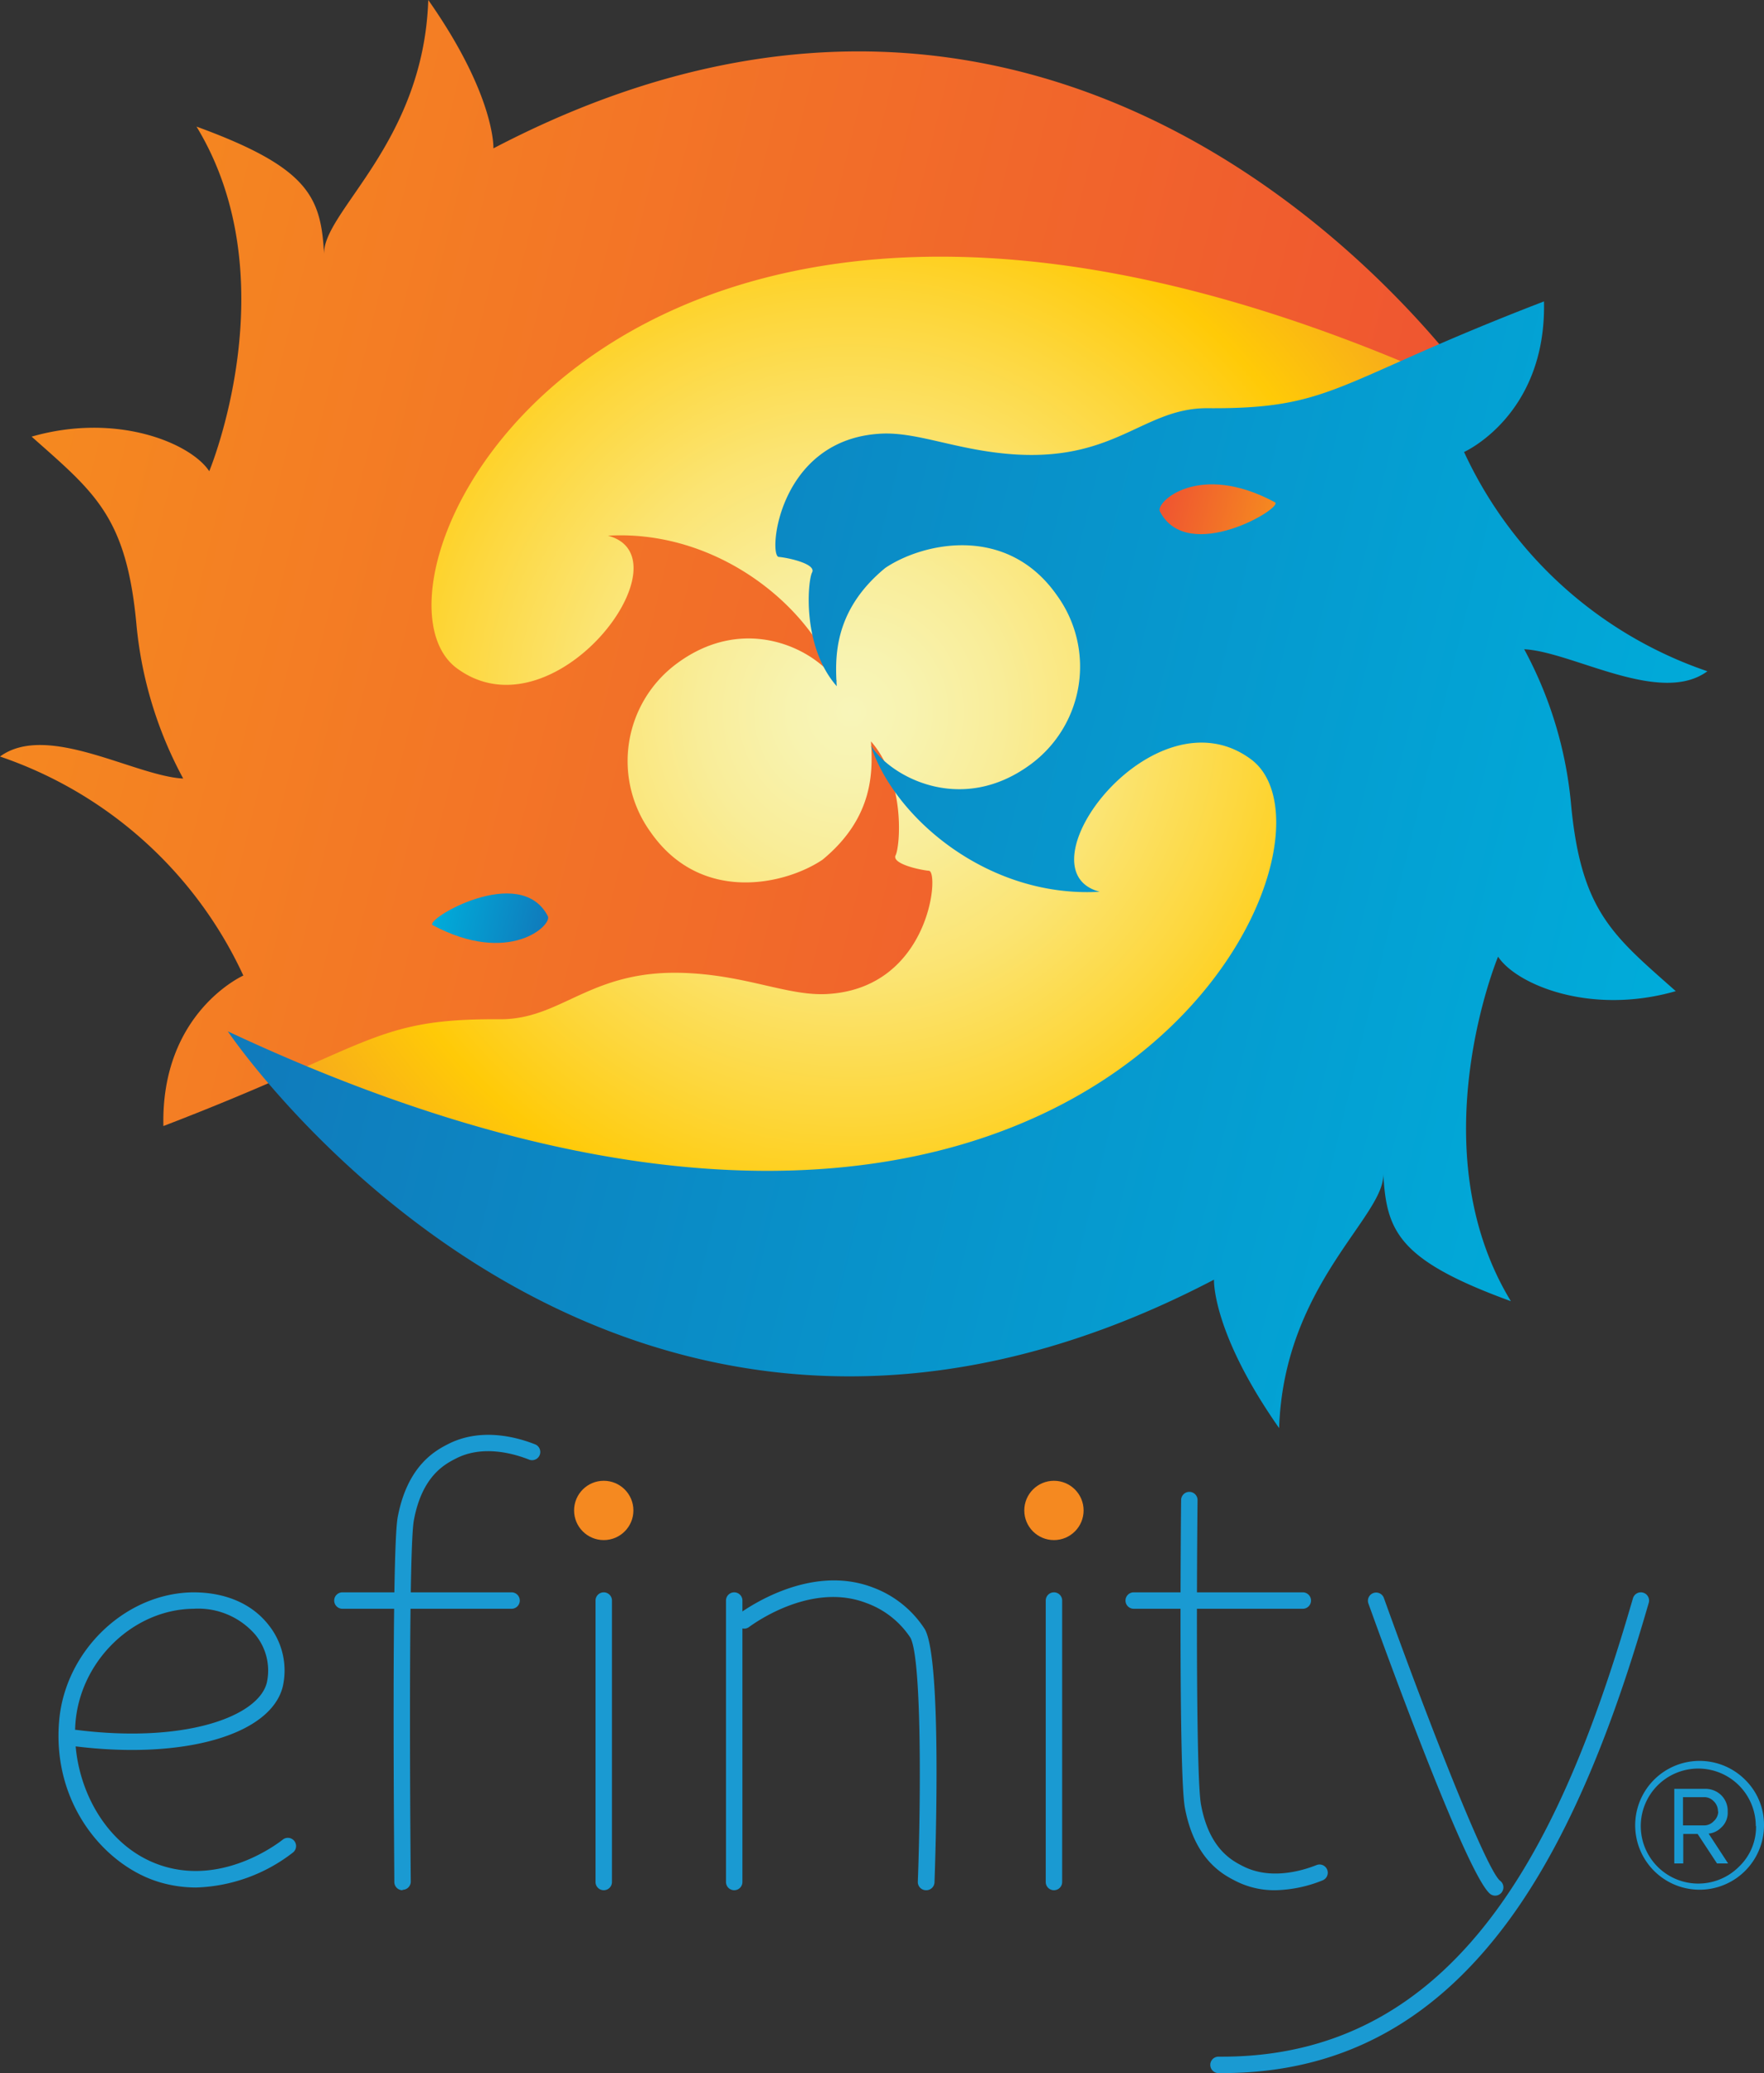 <svg id="Layer_1" data-name="Layer 1" xmlns="http://www.w3.org/2000/svg" xmlns:xlink="http://www.w3.org/1999/xlink" viewBox="0 0 214.72 252.35"><rect x="0" y="0" width="214.72" height="252.35" fill="#333333" stroke="none"/><defs><style>.cls-1{fill:url(#radial-gradient);}.cls-2{fill:url(#linear-gradient);}.cls-3{fill:url(#linear-gradient-2);}.cls-4{fill:url(#linear-gradient-3);}.cls-5{fill:url(#linear-gradient-4);}.cls-6{fill:#1a9ad2;}.cls-7{fill:#f58920;}</style><radialGradient id="radial-gradient" cx="139.9" cy="83.23" r="79.89" gradientTransform="translate(186.84 -53.25) rotate(90)" gradientUnits="userSpaceOnUse"><stop offset="0" stop-color="#f8f5b9"/><stop offset="0.09" stop-color="#f8f3b0"/><stop offset="0.23" stop-color="#f9ed99"/><stop offset="0.41" stop-color="#fbe472"/><stop offset="0.61" stop-color="#fdd73d"/><stop offset="0.8" stop-color="#ffca07"/><stop offset="1" stop-color="#f7ab1b"/></radialGradient><linearGradient id="linear-gradient" x1="420.7" y1="833.79" x2="590.8" y2="833.79" gradientTransform="translate(-208.22 -853.56) rotate(13.69)" gradientUnits="userSpaceOnUse"><stop offset="0" stop-color="#f58920"/><stop offset="1" stop-color="#ef5431"/></linearGradient><linearGradient id="linear-gradient-2" x1="482.09" y1="874.22" x2="495.66" y2="874.22" gradientTransform="translate(-208.22 -853.56) rotate(13.69)" gradientUnits="userSpaceOnUse"><stop offset="0" stop-color="#00acda"/><stop offset="1" stop-color="#107abb"/></linearGradient><linearGradient id="linear-gradient-3" x1="361.88" y1="391.21" x2="531.99" y2="391.21" gradientTransform="translate(463.72 583.4) rotate(-166.31)" xlink:href="#linear-gradient-2"/><linearGradient id="linear-gradient-4" x1="423.28" y1="431.63" x2="436.85" y2="431.63" gradientTransform="translate(463.72 583.4) rotate(-166.31)" xlink:href="#linear-gradient"/></defs><ellipse class="cls-1" cx="103.61" cy="86.65" rx="79.38" ry="80.39" transform="translate(-5.11 166.8) rotate(-76.31)"/><path class="cls-2" d="M60.83,124.07c-15.39-.1-15.36,3.18-40.94,13-.31-13.85,9.73-18.32,9.73-18.32A50.58,50.58,0,0,0,0,92.09c5.75-4.21,16.42,2.38,22.3,2.68a48.89,48.89,0,0,1-5.68-18.62c-1.2-13.31-5.1-16.18-12.77-23,10.44-3,19.42.84,21.62,4.21,0,0,9.74-23.38-1.55-41.95C37.65,20.42,39.08,24,39.45,31c-.27-5.19,12.1-13.48,12.68-31,8.21,11.7,7.93,18.06,7.93,18.06C134-20.64,180.14,48.22,180.14,48.22,75.59-.76,41.37,70.77,55.59,81.33,67.41,90.1,84.11,67.85,74,65.21,87.51,64.42,99,74.12,101.86,83c-2.5-3.86-11.08-8.44-19.46-2.24a14.76,14.76,0,0,0-3.2,20.54c6.12,8.77,16.39,6.4,20.92,3.35,6.35-5.23,6.1-10.95,5.9-14.4,4.27,4.88,3.52,12.84,3,13.85s2.77,1.77,4.06,1.9.13,14.31-12.41,15c-4.61.25-9.45-2.12-16.6-2.53C71.93,117.73,68.58,124.12,60.83,124.07Z"/><path class="cls-3" d="M52.68,112.62c9.27,4.95,14.59,0,14-1.11C63.3,105,51.52,112,52.68,112.62Z"/><path class="cls-4" d="M147,49.69c15.39.11,15.36-3.17,40.94-13,.31,13.86-9.73,18.33-9.73,18.33a50.58,50.58,0,0,0,29.62,26.69c-5.75,4.22-16.43-2.38-22.3-2.68a49,49,0,0,1,5.68,18.62c1.2,13.31,5.1,16.19,12.77,23-10.44,3-19.43-.84-21.63-4.2,0,0-9.73,23.38,1.56,41.94-13.73-5-15.16-8.52-15.53-15.55.27,5.2-12.11,13.49-12.68,31-8.21-11.71-7.93-18.07-7.93-18.07C73.89,194.41,27.73,125.54,27.73,125.54c104.55,49,138.77-22.55,124.55-33.11-11.82-8.77-28.52,13.49-18.42,16.12-13.5.79-24.94-8.91-27.85-17.77,2.5,3.86,11.08,8.45,19.46,2.25a14.77,14.77,0,0,0,3.2-20.54c-6.12-8.77-16.39-6.41-20.92-3.35-6.35,5.23-6.1,11-5.9,14.39-4.27-4.87-3.53-12.84-3-13.85s-2.77-1.77-4.06-1.89-.13-14.31,12.41-15c4.6-.25,9.45,2.13,16.6,2.54C135.94,56,139.29,49.64,147,49.69Z"/><path class="cls-5" d="M155.19,61.14c-9.27-5-14.59,0-14,1.12C144.57,68.8,156.35,61.76,155.19,61.14Z"/><path class="cls-6" d="M23.87,229.76a15.73,15.73,0,0,1-4.39-.63c-6.65-1.95-13.21-9.54-12.27-19.78.79-8.48,8.11-15.45,16.32-15.52,3.88,0,7.1,1.36,9.13,3.93a8.87,8.87,0,0,1,1.76,7.54c-1.45,5.86-12,8.91-25.21,7.28.54,6.2,4.32,12.72,10.84,14.63,7.26,2.13,13.66-2.72,14.37-3.28a1,1,0,0,1,1.24,1.57A20.21,20.21,0,0,1,23.87,229.76ZM9.14,210.57h.12c13.23,1.68,22.2-1.61,23.22-5.75A6.87,6.87,0,0,0,31.09,199a9.18,9.18,0,0,0-7.54-3.17C16.33,195.9,9.9,202,9.2,209.53,9.17,209.87,9.15,210.22,9.14,210.57Z"/><path class="cls-6" d="M49,230.09a1,1,0,0,1-1-1c0-1.64-.37-40.25.41-44.41,1.2-6.39,4.71-8.17,6.2-8.93,4-2,8.32-.81,10.56.08a1,1,0,0,1-.73,1.86c-1.93-.77-5.65-1.81-8.88-.18-1.38.7-4.17,2.11-5.18,7.53-.6,3.18-.51,30.19-.38,44a1,1,0,0,1-1,1Z"/><path class="cls-6" d="M112.72,230.09h0a1,1,0,0,1-1-1c.38-10.19.47-27.29-.91-29.75a10.82,10.82,0,0,0-5.33-4.2c-6.41-2.49-13.06,2-14.33,2.93A1,1,0,0,1,90,196.41c1.42-1,8.85-6,16.23-3.18a12.79,12.79,0,0,1,6.35,5.1c2.11,3.75,1.27,28,1.17,30.8A1,1,0,0,1,112.72,230.09Z"/><path class="cls-6" d="M73.49,230.09a1,1,0,0,1-1-1V194.83a1,1,0,0,1,2,0v34.26A1,1,0,0,1,73.49,230.09Z"/><path class="cls-6" d="M89.37,230.09a1,1,0,0,1-1-1V194.83a1,1,0,0,1,2,0v34.26A1,1,0,0,1,89.37,230.09Z"/><path class="cls-6" d="M128.29,230.09a1,1,0,0,1-1-1V194.83a1,1,0,0,1,2,0v34.26A1,1,0,0,1,128.29,230.09Z"/><path class="cls-6" d="M62.27,195.83H41.68a1,1,0,0,1,0-2H62.27a1,1,0,1,1,0,2Z"/><path class="cls-6" d="M155.22,230.09a10.38,10.38,0,0,1-4.75-1.09c-1.54-.78-5.05-2.55-6.24-8.94-.78-4.17-.48-36.1-.46-37.46a1,1,0,0,1,1-1h0a1,1,0,0,1,1,1c-.12,11.43-.17,33.89.42,37.07,1,5.42,3.8,6.83,5.14,7.51,3.27,1.65,7,.61,8.92-.15a1,1,0,1,1,.74,1.86A16.15,16.15,0,0,1,155.22,230.09Z"/><path class="cls-6" d="M158.62,195.83H138a1,1,0,0,1,0-2h20.58a1,1,0,0,1,0,2Z"/><path class="cls-6" d="M182,230.75a1,1,0,0,1-.56-.17c-2.77-2-12.88-29.84-14.88-35.41a1,1,0,0,1,1.88-.68c5.65,15.74,12.52,33.16,14.16,34.45a1,1,0,0,1,.2,1.4A1,1,0,0,1,182,230.75Z"/><path class="cls-6" d="M148.79,252.35h-.47a1,1,0,0,1,0-2h.45c29.81,0,42-28.19,50-55.8a1,1,0,0,1,1.24-.68,1,1,0,0,1,.68,1.24c-3.24,11.2-8.58,27.45-17.5,39.28C174.08,246.47,162.82,252.35,148.79,252.35Z"/><circle class="cls-7" cx="73.49" cy="183.86" r="3.61"/><circle class="cls-7" cx="128.29" cy="183.86" r="3.61"/><path class="cls-6" d="M214.72,222.27a7.84,7.84,0,1,1-2.3-5.63A7.68,7.68,0,0,1,214.72,222.27Zm-1,0a7,7,0,1,0-2,4.91A6.66,6.66,0,0,0,213.75,222.27Zm-3.37,4.56H209l-2.36-3.59h-1.75v3.59H203.8v-9.08h3.7a2.75,2.75,0,0,1,2,.76,2.66,2.66,0,0,1,.8,2,2.43,2.43,0,0,1-.84,2,2.48,2.48,0,0,1-1.48.69Zm-1.23-6.32a1.7,1.7,0,0,0-.52-1.25,1.59,1.59,0,0,0-1.13-.5h-2.61v3.44h2.61a1.61,1.61,0,0,0,1.13-.51A1.63,1.63,0,0,0,209.15,220.51Z"/></svg>